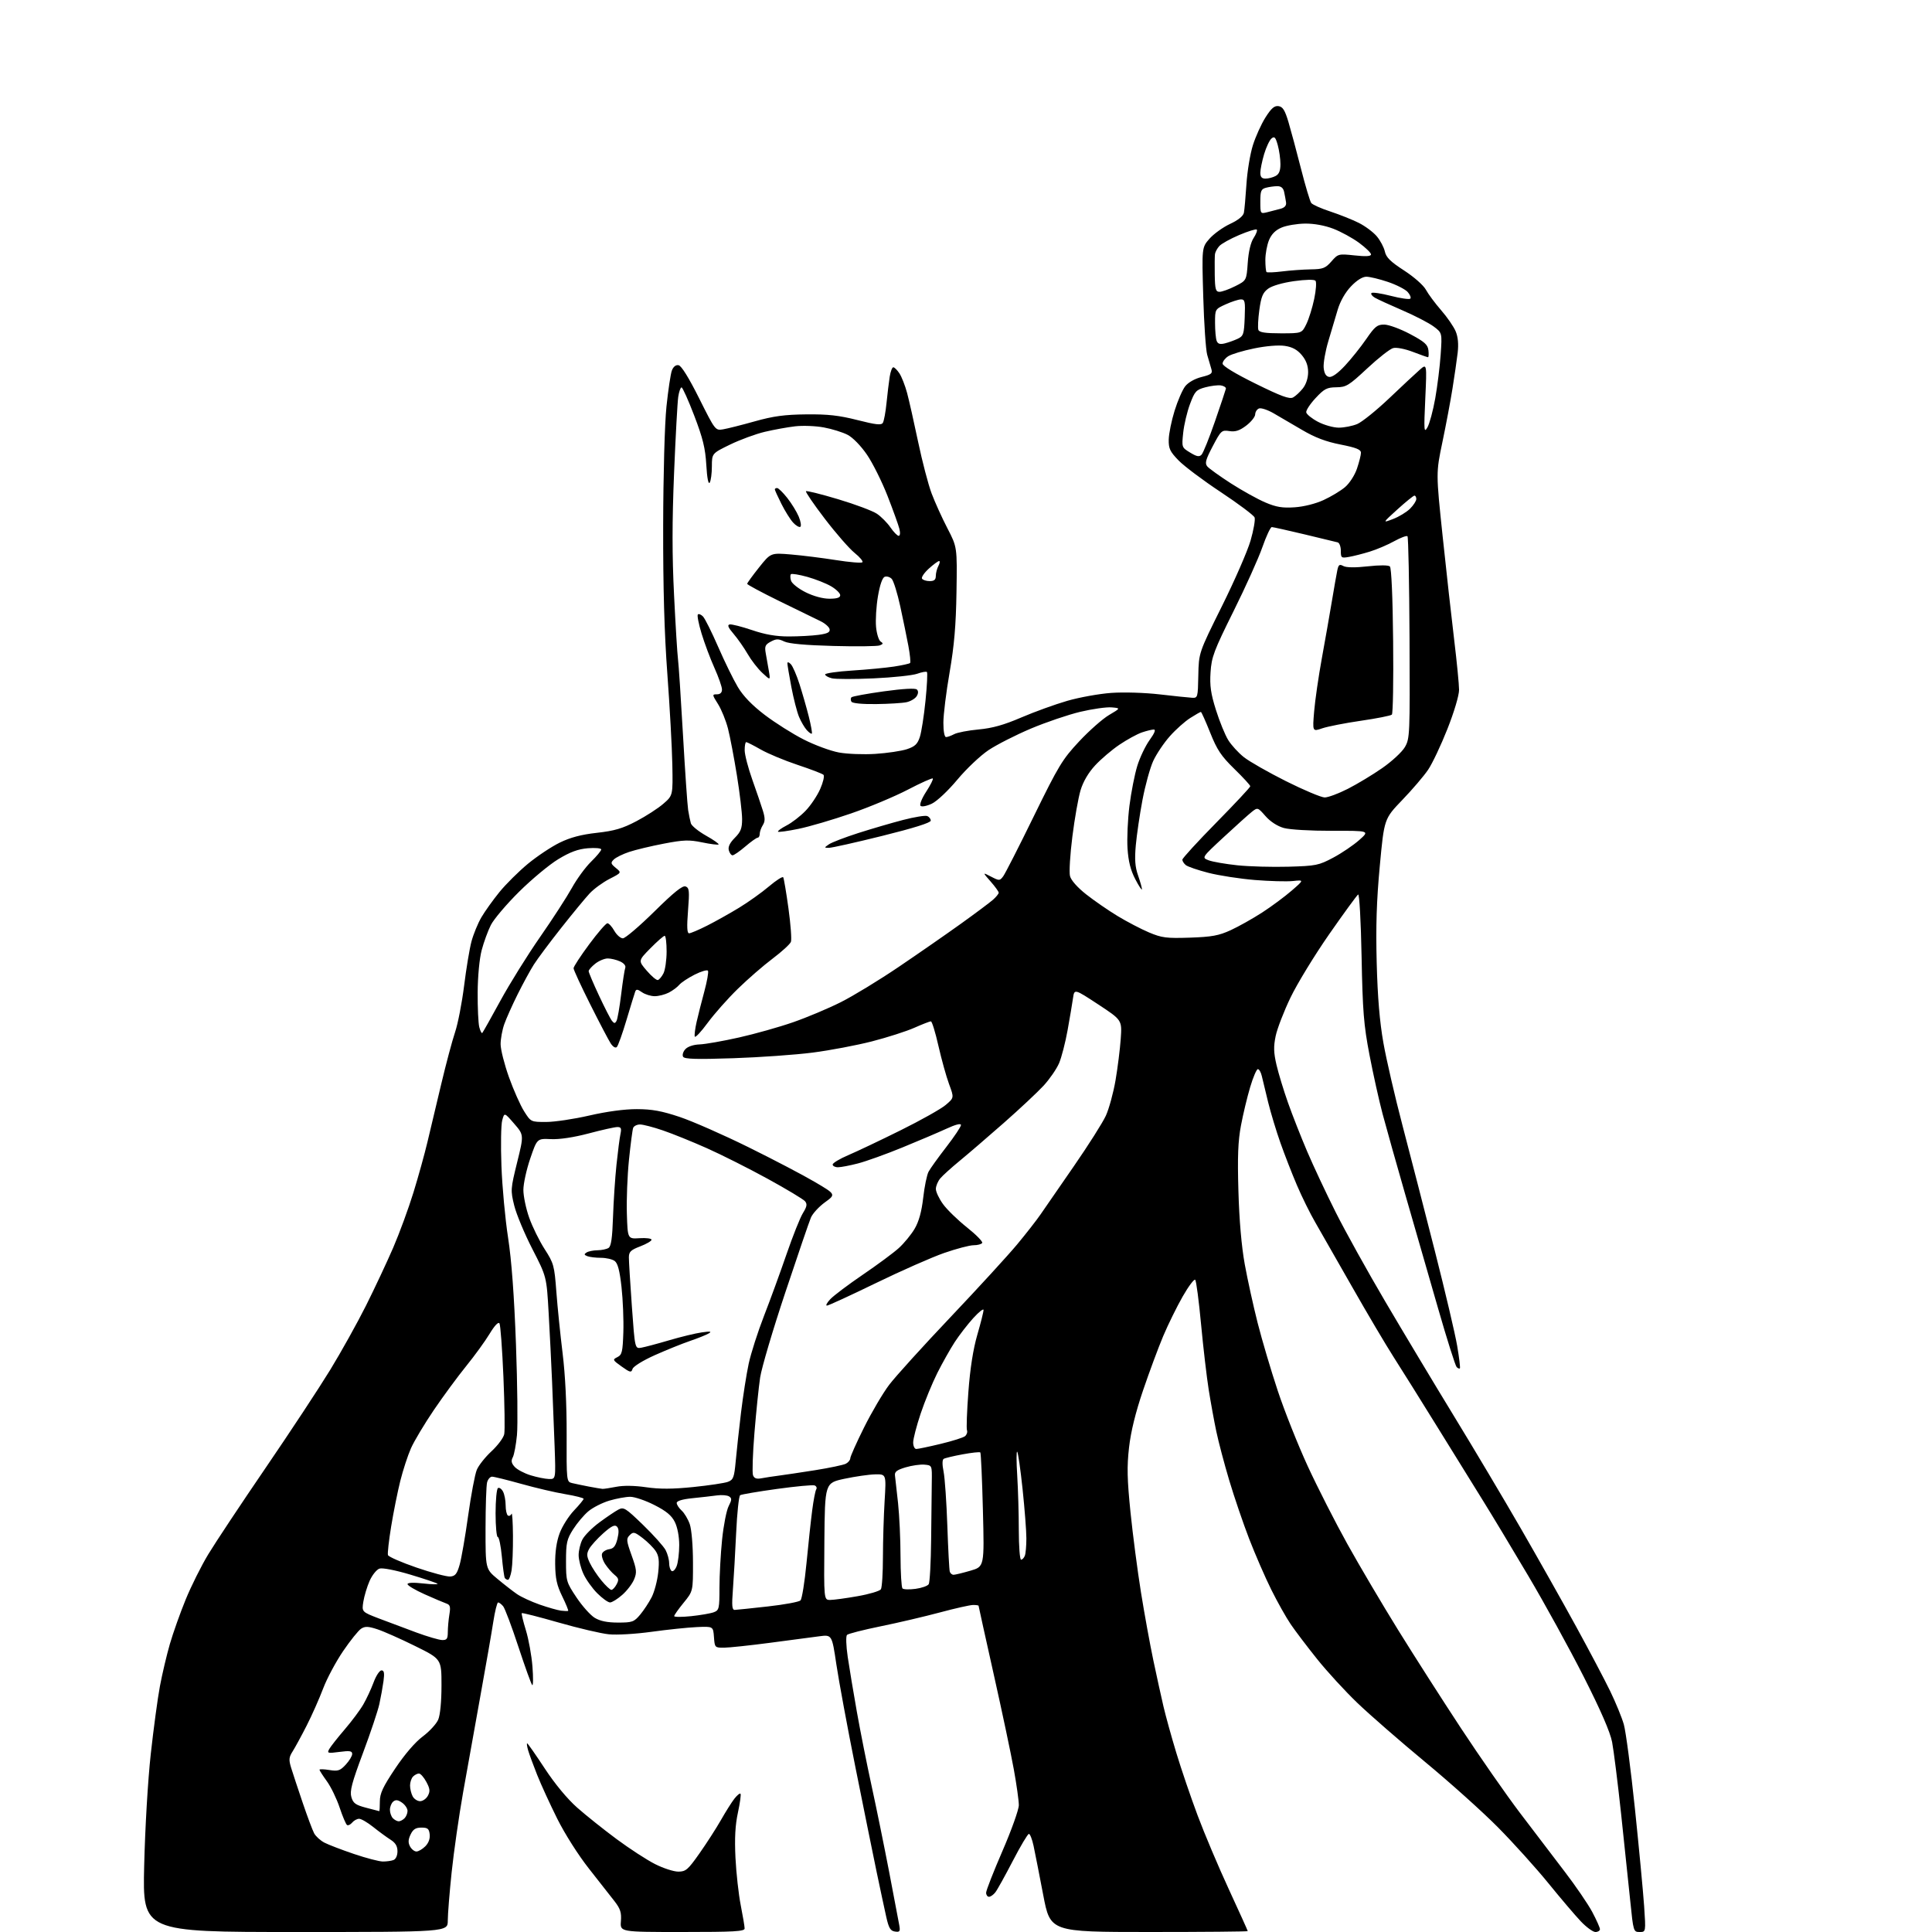 <?xml version="1.0" encoding="UTF-8" standalone="no"?>
<svg 
  version="1.1" 
  xmlns="http://www.w3.org/2000/svg" 
  xmlns:xlink="http://www.w3.org/1999/xlink" 
  xmlns:svg="http://www.w3.org/2000/svg"
  xmlns:rdf="http://www.w3.org/1999/02/22-rdf-syntax-ns#"
  xmlns:cc="http://creativecommons.org/ns#"
  xmlns:dc="http://purl.org/dc/elements/1.1/"
  viewBox="0 0 768 768"
  width="768"
  height="768"
>
<style>svg {background-color: white; }</style>"
<path stroke="none" fill="black" fill-rule="evenodd" d="M117.35,768.00C56.70,768.00 56.70,768.00 57.31,741.75C57.67,726.65 58.78,707.74 59.93,697.24C61.04,687.20 62.67,675.05 63.58,670.24C64.48,665.43 66.26,657.90 67.53,653.50C68.81,649.10 71.63,641.15 73.81,635.84C75.98,630.53 80.02,622.43 82.80,617.84C85.57,613.25 95.83,597.80 105.59,583.50C115.36,569.20 126.92,551.65 131.29,544.50C135.65,537.35 142.04,525.88 145.49,519.00C148.93,512.12 153.79,501.77 156.29,496.00C158.78,490.23 162.42,480.32 164.36,474.00C166.31,467.68 168.80,458.68 169.91,454.00C171.02,449.32 173.49,438.94 175.40,430.92C177.30,422.91 179.78,413.62 180.91,410.27C182.03,406.93 183.64,398.64 184.49,391.85C185.33,385.06 186.65,377.13 187.42,374.24C188.20,371.34 189.97,367.02 191.37,364.63C192.77,362.24 196.01,357.71 198.57,354.57C201.13,351.43 206.21,346.39 209.86,343.37C213.51,340.36 219.20,336.57 222.50,334.96C226.74,332.89 231.07,331.75 237.27,331.06C244.25,330.28 247.46,329.34 252.96,326.45C256.77,324.45 261.60,321.33 263.69,319.51C267.50,316.21 267.50,316.21 267.26,303.85C267.13,297.06 266.24,280.93 265.29,268.00C264.08,251.69 263.57,233.63 263.62,209.00C263.66,188.52 264.22,168.47 264.93,161.60C265.61,155.06 266.58,148.61 267.08,147.28C267.67,145.75 268.65,144.97 269.75,145.18C270.86,145.38 273.85,150.19 277.92,158.34C284.30,171.09 284.36,171.18 287.42,170.67C289.11,170.39 294.77,168.97 300.00,167.50C307.44,165.41 311.88,164.81 320.50,164.72C329.08,164.63 333.55,165.13 340.83,166.98C348.23,168.86 350.33,169.09 350.95,168.08C351.39,167.37 352.05,163.80 352.41,160.15C352.78,156.49 353.35,151.81 353.67,149.75C353.99,147.69 354.64,146.00 355.10,146.00C355.57,146.00 356.67,147.10 357.55,148.44C358.43,149.78 359.79,153.27 360.58,156.19C361.36,159.11 363.34,167.87 364.97,175.65C366.60,183.42 369.01,192.65 370.33,196.15C371.65,199.64 374.47,205.88 376.61,210.00C380.50,217.50 380.50,217.50 380.22,235.29C380.01,248.63 379.32,256.62 377.48,267.29C376.12,275.10 375.01,284.09 375.01,287.25C375.00,290.66 375.43,293.00 376.07,293.00C376.65,293.00 378.11,292.47 379.32,291.83C380.52,291.19 384.88,290.35 389.00,289.97C394.48,289.47 399.06,288.19 406.00,285.20C411.23,282.96 419.43,279.99 424.23,278.60C429.04,277.21 436.91,275.79 441.73,275.44C446.71,275.09 455.04,275.34 461.00,276.03C466.77,276.70 472.55,277.30 473.84,277.37C476.12,277.50 476.18,277.26 476.35,268.50C476.53,259.50 476.53,259.50 485.72,241.00C490.78,230.82 495.91,219.07 497.12,214.89C498.33,210.70 499.05,206.57 498.72,205.70C498.39,204.84 492.35,200.31 485.31,195.64C478.26,190.98 470.70,185.30 468.50,183.03C465.07,179.49 464.51,178.31 464.59,174.70C464.64,172.39 465.68,167.26 466.91,163.30C468.13,159.34 470.04,154.95 471.14,153.54C472.34,152.02 474.97,150.53 477.66,149.86C481.58,148.87 482.08,148.45 481.51,146.61C481.16,145.45 480.42,142.93 479.87,141.00C479.33,139.07 478.62,128.70 478.31,117.94C477.74,98.37 477.74,98.37 480.79,94.89C482.47,92.98 486.14,90.34 488.95,89.02C492.21,87.50 494.20,85.89 494.47,84.57C494.69,83.43 495.15,78.33 495.48,73.24C495.80,68.14 496.96,61.16 498.04,57.74C499.12,54.31 501.37,49.33 503.04,46.69C505.36,43.02 506.60,41.95 508.24,42.19C509.92,42.43 510.78,43.82 512.18,48.50C513.16,51.80 515.40,60.12 517.15,67.00C518.90,73.88 520.74,80.04 521.24,80.69C521.74,81.35 525.15,82.88 528.83,84.08C532.50,85.29 537.58,87.32 540.12,88.59C542.66,89.86 545.88,92.26 547.29,93.93C548.69,95.59 550.13,98.31 550.50,99.98C551.01,102.32 552.73,104.02 558.14,107.52C562.09,110.08 565.84,113.39 566.81,115.16C567.74,116.89 570.47,120.56 572.87,123.32C575.28,126.08 577.88,129.86 578.65,131.71C579.59,133.96 579.85,136.80 579.44,140.29C579.10,143.15 578.18,149.55 577.38,154.50C576.59,159.45 574.79,169.01 573.38,175.74C570.82,187.97 570.82,187.97 573.48,213.24C574.94,227.13 577.01,245.67 578.07,254.44C579.13,263.21 580.00,272.11 580.00,274.23C580.00,276.44 578.04,283.03 575.37,289.78C572.82,296.23 569.37,303.52 567.69,306.00C566.01,308.48 561.40,313.88 557.43,318.00C550.23,325.50 550.23,325.50 548.49,344.23C547.21,357.99 546.88,368.22 547.26,382.73C547.62,396.44 548.44,406.19 549.92,414.54C551.09,421.17 554.52,436.02 557.55,447.54C560.58,459.07 566.37,481.55 570.43,497.50C574.49,513.45 578.46,530.33 579.25,535.00C580.05,539.67 580.53,543.70 580.33,543.93C580.13,544.17 579.55,543.95 579.04,543.43C578.53,542.92 575.19,532.38 571.63,520.00C568.06,507.62 562.23,487.38 558.66,475.00C555.10,462.62 551.02,448.15 549.61,442.83C548.20,437.52 545.85,426.94 544.39,419.33C542.10,407.37 541.68,402.09 541.25,380.26C540.98,366.05 540.37,355.27 539.88,355.58C539.39,355.88 534.23,362.96 528.41,371.31C522.59,379.66 515.67,391.00 513.02,396.50C510.37,402.00 507.71,408.90 507.10,411.82C506.22,416.03 506.29,418.44 507.43,423.32C508.22,426.72 510.28,433.49 512.01,438.37C513.73,443.25 517.17,451.98 519.64,457.77C522.11,463.55 527.20,474.41 530.96,481.89C534.72,489.38 543.61,505.40 550.73,517.50C557.85,529.60 570.13,550.08 578.02,563.00C585.92,575.92 597.89,596.06 604.64,607.75C611.38,619.44 621.22,636.88 626.49,646.51C631.77,656.15 637.88,667.73 640.08,672.26C642.27,676.79 644.72,682.75 645.50,685.50C646.29,688.25 648.27,703.33 649.91,719.00C651.54,734.67 653.18,752.11 653.57,757.75C654.26,768.00 654.26,768.00 651.78,768.00C649.34,768.00 649.28,767.79 648.06,755.75C647.38,749.01 645.74,733.38 644.41,721.00C643.08,708.62 641.47,695.80 640.84,692.50C640.05,688.47 636.35,679.94 629.54,666.50C623.96,655.50 614.07,637.50 607.56,626.50C601.05,615.50 592.92,602.00 589.49,596.50C586.07,591.00 577.98,577.95 571.53,567.50C565.07,557.05 557.19,544.45 554.02,539.50C550.85,534.55 543.40,521.95 537.46,511.50C531.52,501.05 524.96,489.57 522.89,486.00C520.81,482.43 517.50,475.73 515.54,471.12C513.57,466.51 510.62,458.94 508.99,454.30C507.35,449.66 505.15,442.40 504.11,438.18C503.07,433.96 501.93,429.26 501.59,427.75C501.24,426.24 500.54,425.00 500.02,425.00C499.51,425.00 498.13,428.20 496.97,432.12C495.80,436.03 494.15,442.89 493.31,447.37C492.13,453.59 491.89,459.73 492.29,473.50C492.62,485.09 493.52,495.44 494.81,502.58C495.92,508.67 498.23,519.17 499.94,525.91C501.65,532.65 505.24,544.77 507.92,552.83C510.59,560.90 515.97,574.40 519.85,582.84C523.74,591.27 530.84,605.22 535.64,613.84C540.43,622.45 549.51,637.83 555.81,648.00C562.11,658.17 573.34,675.73 580.76,687.00C588.18,698.27 598.68,713.35 604.09,720.50C609.50,727.65 617.52,738.18 621.90,743.89C626.29,749.61 631.25,756.87 632.94,760.03C634.62,763.19 636.00,766.28 636.00,766.89C636.00,767.50 635.19,768.00 634.21,768.00C633.22,768.00 630.60,766.09 628.38,763.75C626.16,761.41 620.36,754.59 615.49,748.59C610.61,742.59 601.65,732.65 595.56,726.49C589.48,720.33 576.40,708.59 566.50,700.40C556.60,692.20 544.51,681.67 539.64,677.00C534.76,672.33 527.53,664.45 523.57,659.50C519.61,654.55 514.88,648.32 513.07,645.65C511.25,642.98 507.78,636.80 505.35,631.91C502.92,627.02 498.98,617.96 496.58,611.76C494.19,605.57 490.62,595.10 488.65,588.50C486.68,581.90 484.36,573.13 483.50,569.01C482.63,564.89 481.28,557.46 480.49,552.51C479.70,547.55 478.33,535.85 477.45,526.50C476.58,517.15 475.53,509.16 475.12,508.74C474.71,508.32 472.47,511.29 470.15,515.35C467.83,519.41 464.34,526.50 462.39,531.12C460.45,535.73 456.84,545.45 454.37,552.73C451.38,561.54 449.52,569.11 448.81,575.41C447.94,583.02 448.06,588.05 449.39,601.14C450.30,610.10 452.18,624.41 453.55,632.96C454.92,641.51 457.14,653.67 458.47,660.00C459.81,666.33 461.61,674.56 462.49,678.31C463.36,682.05 465.66,690.38 467.61,696.81C469.55,703.24 473.36,714.42 476.07,721.66C478.78,728.91 484.37,742.13 488.50,751.06C492.62,759.99 496.00,767.45 496.00,767.65C496.00,767.84 478.34,768.00 456.75,768.00C417.50,767.99 417.50,767.99 414.69,753.25C413.14,745.14 411.42,736.36 410.86,733.75C410.30,731.14 409.46,729.00 409.00,729.00C408.55,729.00 405.66,733.84 402.60,739.75C399.53,745.66 396.41,751.29 395.65,752.25C394.90,753.21 393.77,754.00 393.14,754.00C392.51,754.00 392.00,753.27 392.00,752.38C392.00,751.48 394.93,744.01 398.50,735.77C402.07,727.54 405.00,719.35 405.00,717.57C405.00,715.80 404.11,709.43 403.02,703.42C401.94,697.42 398.34,680.38 395.02,665.57C391.71,650.76 389.00,638.50 389.00,638.32C389.00,638.14 388.02,638.00 386.83,638.00C385.64,638.00 379.68,639.34 373.58,640.98C367.49,642.61 356.89,645.10 350.03,646.49C343.18,647.89 337.18,649.42 336.70,649.90C336.21,650.39 336.33,654.18 336.98,658.64C337.62,662.96 339.25,672.80 340.62,680.50C341.99,688.20 344.63,701.48 346.49,710.00C348.35,718.52 351.47,733.83 353.43,744.00C355.38,754.17 357.21,763.77 357.48,765.32C357.91,767.77 357.69,768.10 355.76,767.82C353.96,767.56 353.30,766.45 352.30,762.00C351.62,758.98 349.89,750.88 348.45,744.00C347.02,737.12 343.23,718.45 340.04,702.50C336.84,686.55 333.44,668.16 332.47,661.64C330.71,649.78 330.71,649.78 325.60,650.46C322.80,650.83 313.98,652.00 306.00,653.05C298.02,654.10 289.84,654.97 287.81,654.98C284.17,655.00 284.11,654.93 283.81,650.75C283.50,646.50 283.50,646.50 277.00,646.79C273.43,646.95 265.35,647.79 259.05,648.66C252.60,649.55 245.14,649.99 241.96,649.65C238.86,649.33 229.90,647.23 222.05,644.98C214.20,642.73 207.61,641.05 207.42,641.25C207.22,641.44 207.96,644.51 209.05,648.05C210.14,651.60 211.32,658.10 211.66,662.50C212.00,666.90 211.96,670.21 211.57,669.85C211.18,669.49 208.71,662.64 206.07,654.62C203.44,646.60 200.71,639.36 200.02,638.52C199.32,637.68 198.42,637.00 198.01,637.00C197.61,637.00 196.74,640.49 196.08,644.75C195.43,649.01 193.13,662.17 190.99,674.00C188.84,685.83 185.74,703.15 184.09,712.50C182.44,721.85 180.39,736.12 179.54,744.22C178.69,752.32 178.00,760.98 178.00,763.47C178.00,768.00 178.00,768.00 117.35,768.00zM271.24,768.00C246.49,768.00 246.49,768.00 246.82,763.75C247.09,760.31 246.62,758.80 244.33,755.83C242.77,753.81 238.19,747.96 234.13,742.83C229.90,737.47 224.54,729.03 221.53,723.00C218.65,717.23 215.04,709.35 213.51,705.50C211.98,701.65 210.37,697.26 209.93,695.75C209.50,694.24 209.33,693.00 209.56,693.00C209.79,693.00 212.93,697.49 216.53,702.97C220.59,709.15 225.51,715.09 229.45,718.57C232.94,721.65 240.01,727.30 245.15,731.10C250.29,734.91 257.16,739.37 260.41,741.01C263.66,742.66 267.81,744.00 269.63,744.00C272.61,744.00 273.47,743.26 278.05,736.75C280.86,732.76 284.70,726.80 286.58,723.50C288.46,720.20 290.86,716.38 291.93,715.01C292.99,713.65 294.09,712.75 294.36,713.03C294.63,713.30 294.17,716.67 293.34,720.51C292.26,725.51 291.98,730.64 292.36,738.50C292.66,744.55 293.60,753.03 294.45,757.34C295.30,761.65 296.00,765.81 296.00,766.59C296.00,767.77 291.90,768.00 271.24,768.00zM152.17,739.98C153.64,739.99 155.55,739.73 156.42,739.39C157.35,739.03 158.00,737.61 158.00,735.92C158.00,733.87 157.21,732.55 155.25,731.31C153.74,730.35 150.65,728.09 148.40,726.29C146.14,724.48 143.61,723.00 142.77,723.00C141.93,723.00 140.69,723.67 140.01,724.49C139.33,725.31 138.41,725.75 137.96,725.48C137.52,725.20 136.19,722.09 135.02,718.56C133.84,715.03 131.56,710.31 129.94,708.08C128.32,705.84 127.00,703.78 127.00,703.50C127.00,703.21 128.77,703.26 130.94,703.61C134.38,704.16 135.20,703.88 137.44,701.47C138.85,699.95 140.00,698.04 140.00,697.23C140.00,696.02 139.05,695.87 134.94,696.41C130.28,697.03 129.96,696.94 130.87,695.29C131.41,694.31 134.17,690.80 137.00,687.50C139.83,684.20 143.19,679.70 144.45,677.50C145.72,675.30 147.55,671.36 148.52,668.75C149.48,666.14 150.89,664.00 151.65,664.00C152.69,664.00 152.88,665.03 152.45,668.25C152.13,670.59 151.39,674.70 150.80,677.39C150.21,680.09 147.28,688.85 144.28,696.86C139.87,708.66 138.99,711.98 139.67,714.35C140.37,716.80 141.33,717.50 145.51,718.60C148.25,719.32 150.61,719.93 150.75,719.96C150.89,719.98 151.00,718.23 151.00,716.07C151.00,712.91 152.21,710.32 157.10,703.01C160.89,697.35 165.05,692.51 168.05,690.27C170.72,688.27 173.49,685.26 174.20,683.57C174.99,681.71 175.50,676.36 175.50,670.00C175.50,659.50 175.50,659.50 165.03,654.33C159.28,651.48 152.53,648.49 150.03,647.67C146.38,646.47 145.12,646.43 143.57,647.42C142.50,648.10 139.28,652.10 136.41,656.32C133.54,660.53 129.95,667.24 128.44,671.24C126.93,675.23 123.98,681.88 121.88,686.00C119.78,690.12 117.27,694.72 116.32,696.22C114.84,698.53 114.75,699.52 115.73,702.72C116.37,704.80 118.42,711.01 120.29,716.52C122.16,722.03 124.22,727.54 124.87,728.76C125.53,729.98 127.37,731.66 128.98,732.49C130.58,733.32 135.86,735.34 140.70,736.98C145.54,738.62 150.70,739.97 152.17,739.98zM165.54,736.00C166.34,736.00 167.93,735.07 169.06,733.94C170.36,732.64 171.01,730.89 170.81,729.19C170.55,726.94 170.01,726.50 167.51,726.50C165.25,726.50 164.21,727.16 163.22,729.23C162.25,731.25 162.19,732.49 162.99,733.98C163.58,735.09 164.73,736.00 165.54,736.00zM158.50,724.00C159.10,724.00 160.14,723.46 160.80,722.80C161.46,722.14 162.00,720.82 162.00,719.86C162.00,718.90 161.02,717.43 159.82,716.59C158.21,715.46 157.29,715.34 156.32,716.15C155.59,716.75 155.00,718.22 155.00,719.42C155.00,720.62 155.54,722.14 156.20,722.80C156.86,723.46 157.90,724.00 158.50,724.00zM167.00,716.00C168.06,716.00 169.45,715.02 170.10,713.82C171.04,712.06 170.92,711.00 169.47,708.32C168.49,706.49 167.17,705.00 166.54,705.00C165.91,705.00 164.86,705.54 164.20,706.20C163.54,706.86 163.00,708.46 163.00,709.77C163.00,711.07 163.47,713.00 164.04,714.07C164.60,715.13 165.94,716.00 167.00,716.00zM175.75,651.94C177.63,651.99 178.00,651.47 178.01,648.75C178.02,646.96 178.30,643.82 178.64,641.77C179.15,638.68 178.93,637.92 177.38,637.40C176.35,637.04 172.46,635.39 168.75,633.73C165.04,632.07 162.00,630.26 162.00,629.72C162.00,629.11 164.35,629.01 168.24,629.45C171.68,629.84 174.23,629.89 173.91,629.57C173.59,629.25 168.74,627.62 163.13,625.94C157.21,624.17 152.06,623.16 150.86,623.54C149.73,623.90 147.97,626.09 146.94,628.39C145.92,630.70 144.80,634.42 144.44,636.66C143.79,640.74 143.79,640.74 150.64,643.37C154.41,644.81 161.10,647.32 165.50,648.94C169.90,650.56 174.51,651.91 175.75,651.94zM245.66,645.00C251.34,645.00 252.03,644.75 254.46,641.87C255.91,640.14 257.98,637.00 259.06,634.88C260.14,632.76 261.31,628.34 261.65,625.05C262.14,620.43 261.91,618.51 260.66,616.60C259.77,615.24 257.43,612.91 255.47,611.41C252.22,608.93 251.75,608.82 250.32,610.25C248.90,611.67 248.97,612.41 251.06,618.25C253.10,623.94 253.22,625.06 252.06,627.85C251.34,629.59 249.22,632.36 247.34,634.00C245.47,635.65 243.29,637.00 242.50,637.00C241.71,637.00 239.42,635.36 237.42,633.35C235.41,631.34 232.93,627.86 231.91,625.60C230.88,623.35 230.03,620.02 230.02,618.20C230.01,616.39 230.68,613.58 231.52,611.97C232.35,610.36 235.39,607.30 238.27,605.18C241.14,603.06 244.53,600.77 245.80,600.10C247.92,598.97 248.66,599.43 255.64,606.19C259.79,610.21 263.82,614.72 264.60,616.20C265.37,617.69 266.00,620.02 266.00,621.39C266.00,622.76 266.45,624.16 267.00,624.50C267.55,624.84 268.45,623.94 269.00,622.50C269.55,621.05 270.00,617.31 270.00,614.18C270.00,610.78 269.30,607.10 268.25,605.00C266.96,602.41 264.83,600.65 260.09,598.25C256.57,596.46 252.27,595.00 250.53,595.00C248.79,595.00 245.05,595.69 242.23,596.52C239.41,597.36 235.65,599.27 233.88,600.76C232.11,602.24 229.39,605.47 227.83,607.93C225.32,611.89 225.00,613.31 225.00,620.58C225.00,628.52 225.13,628.96 229.16,635.00C231.44,638.42 234.70,642.07 236.41,643.11C238.55,644.41 241.39,644.99 245.66,645.00zM274.75,642.45C278.46,642.06 282.51,641.36 283.75,640.89C285.85,640.10 286.00,639.46 286.00,631.13C286.00,626.23 286.47,617.60 287.05,611.95C287.63,606.31 288.80,600.36 289.65,598.72C290.92,596.24 290.96,595.58 289.84,594.86C289.10,594.37 286.93,594.19 285.00,594.45C283.07,594.71 278.69,595.21 275.25,595.56C271.27,595.96 269.00,596.65 269.00,597.44C269.00,598.13 269.88,599.49 270.96,600.47C272.04,601.44 273.49,603.87 274.19,605.87C274.91,607.96 275.46,614.40 275.47,621.02C275.50,632.54 275.50,632.54 271.75,637.12C269.69,639.64 268.00,642.03 268.00,642.43C268.00,642.83 271.04,642.84 274.75,642.45zM225.85,640.35C226.05,640.23 224.99,637.63 223.50,634.58C221.35,630.19 220.76,627.52 220.69,621.77C220.63,616.94 221.23,612.82 222.46,609.50C223.48,606.75 226.05,602.68 228.16,600.46C230.27,598.24 232.00,596.14 232.00,595.80C232.00,595.46 228.74,594.63 224.75,593.96C220.76,593.30 212.88,591.45 207.24,589.87C201.60,588.29 196.36,587.00 195.61,587.00C194.85,587.00 193.96,588.01 193.63,589.25C193.30,590.49 193.02,598.74 193.01,607.59C193.00,623.69 193.00,623.69 197.75,627.64C200.36,629.82 203.85,632.53 205.50,633.67C207.15,634.81 211.20,636.68 214.50,637.84C217.80,638.99 221.62,640.08 223.00,640.26C224.38,640.43 225.66,640.48 225.85,640.35zM292.11,639.96C292.88,639.93 298.82,639.31 305.32,638.58C311.82,637.85 317.62,636.78 318.21,636.19C318.79,635.61 319.87,628.92 320.60,621.32C321.33,613.72 322.35,604.27 322.87,600.32C323.38,596.37 324.09,592.66 324.46,592.06C324.83,591.47 324.54,590.76 323.81,590.48C323.09,590.21 316.35,590.84 308.83,591.88C301.32,592.92 294.75,594.04 294.23,594.36C293.72,594.67 293.00,601.36 292.64,609.22C292.27,617.07 291.69,627.21 291.35,631.75C290.84,638.43 290.99,639.99 292.11,639.96zM330.00,636.00C331.38,636.00 336.29,635.33 340.93,634.51C345.57,633.70 349.72,632.46 350.17,631.76C350.61,631.07 350.98,625.28 350.98,618.91C350.99,612.53 351.29,602.52 351.65,596.66C352.30,586.00 352.30,586.00 347.90,586.08C345.48,586.13 339.99,586.92 335.70,587.83C327.91,589.50 327.91,589.50 327.70,612.75C327.50,636.00 327.50,636.00 330.00,636.00zM243.04,632.00C243.53,632.00 244.46,631.02 245.10,629.82C246.08,627.99 245.95,627.38 244.31,626.05C243.23,625.18 241.55,623.24 240.56,621.74C239.58,620.24 239.03,618.37 239.33,617.59C239.63,616.80 240.92,616.01 242.19,615.83C243.93,615.58 244.73,614.56 245.43,611.73C246.08,609.11 246.02,607.62 245.22,606.82C244.38,605.98 243.00,606.66 239.79,609.52C237.43,611.63 234.92,614.40 234.21,615.69C233.13,617.64 233.18,618.57 234.47,621.30C235.33,623.10 237.40,626.25 239.09,628.29C240.77,630.33 242.55,632.00 243.04,632.00zM363.95,631.59C366.39,631.26 368.75,630.43 369.18,629.74C369.61,629.06 370.05,621.08 370.14,612.00C370.23,602.92 370.35,592.58 370.40,589.00C370.50,582.50 370.50,582.50 367.50,582.22C365.85,582.07 362.48,582.55 360.00,583.29C356.49,584.34 355.56,585.06 355.77,586.57C355.91,587.63 356.46,592.55 356.99,597.50C357.52,602.45 357.96,611.94 357.97,618.58C357.99,625.23 358.34,631.01 358.75,631.43C359.16,631.85 361.50,631.92 363.95,631.59zM201.93,628.00C201.48,628.00 200.91,627.66 200.66,627.25C200.41,626.84 199.88,623.01 199.49,618.75C199.09,614.49 198.37,611.00 197.88,611.00C197.40,611.00 197.00,606.75 197.00,601.56C197.00,596.37 197.43,591.85 197.95,591.53C198.47,591.21 199.37,591.83 199.95,592.91C200.53,593.99 201.00,596.45 201.00,598.38C201.00,600.30 201.41,602.14 201.91,602.45C202.42,602.76 203.06,602.45 203.34,601.76C203.61,601.07 203.87,605.00 203.91,610.50C203.95,616.00 203.70,622.19 203.36,624.25C203.02,626.31 202.37,628.00 201.93,628.00zM178.96,626.69C180.96,626.54 181.67,625.66 182.71,622.03C183.42,619.57 184.94,610.80 186.09,602.53C187.25,594.26 188.79,586.05 189.53,584.29C190.26,582.52 192.90,579.19 195.39,576.89C197.87,574.59 200.15,571.54 200.44,570.10C200.74,568.67 200.59,558.44 200.12,547.37C199.65,536.30 198.94,526.71 198.55,526.07C198.10,525.35 196.62,526.91 194.63,530.20C192.87,533.12 188.69,538.88 185.33,543.02C181.97,547.16 176.18,555.03 172.45,560.52C168.73,566.01 164.64,572.84 163.37,575.70C162.10,578.57 160.19,584.42 159.12,588.70C158.05,592.99 156.42,601.11 155.50,606.74C154.58,612.37 154.00,617.51 154.22,618.17C154.44,618.83 159.55,621.06 165.56,623.13C171.58,625.20 177.61,626.80 178.96,626.69zM379.06,626.00C379.68,626.00 382.69,625.27 385.75,624.38C391.30,622.77 391.30,622.77 390.72,600.29C390.41,587.93 389.94,577.61 389.69,577.36C389.44,577.11 386.28,577.45 382.66,578.12C379.04,578.78 375.65,579.60 375.13,579.92C374.54,580.29 374.52,582.20 375.09,585.00C375.59,587.48 376.26,597.15 376.58,606.50C376.90,615.85 377.34,624.06 377.55,624.75C377.76,625.44 378.44,626.00 379.06,626.00zM405.89,620.00C406.38,620.00 407.06,619.29 407.39,618.42C407.73,617.55 408.00,614.45 408.00,611.53C408.00,608.60 407.32,599.79 406.49,591.93C405.66,584.08 404.70,577.39 404.35,577.08C404.01,576.76 404.01,581.00 404.36,586.50C404.70,592.00 404.99,601.79 404.99,608.25C405.00,614.71 405.40,620.00 405.89,620.00zM239.50,591.85C240.05,591.88 242.53,591.51 245.00,591.02C247.82,590.46 252.24,590.53 256.85,591.20C262.19,591.98 267.31,591.96 275.58,591.12C281.84,590.48 288.05,589.55 289.37,589.05C291.52,588.23 291.86,587.33 292.46,580.82C292.82,576.79 293.78,568.10 294.57,561.50C295.37,554.90 296.74,546.16 297.62,542.07C298.50,537.98 301.24,529.43 303.71,523.07C306.19,516.71 310.22,505.65 312.68,498.50C315.14,491.35 318.06,484.02 319.18,482.22C320.77,479.64 320.95,478.64 320.01,477.51C319.36,476.73 312.68,472.71 305.16,468.59C297.65,464.47 286.77,459.00 281.00,456.43C275.23,453.86 267.38,450.68 263.57,449.38C259.77,448.07 255.65,447.00 254.43,447.00C253.21,447.00 251.98,447.61 251.69,448.36C251.41,449.10 250.66,454.84 250.02,461.11C249.39,467.37 249.01,477.00 249.19,482.50C249.50,492.50 249.50,492.50 254.25,492.20C256.86,492.03 259.00,492.31 259.00,492.81C259.00,493.32 256.98,494.50 254.50,495.45C250.73,496.89 250.00,497.60 249.99,499.83C249.98,501.30 250.52,510.08 251.18,519.34C252.39,536.17 252.39,536.17 254.94,535.73C256.35,535.48 261.32,534.16 266.00,532.78C270.68,531.40 276.52,529.99 279.00,529.64C282.40,529.16 283.07,529.26 281.73,530.06C280.76,530.64 277.38,532.00 274.23,533.07C271.08,534.15 264.79,536.69 260.25,538.72C255.59,540.81 251.76,543.17 251.45,544.16C250.95,545.73 250.51,545.63 247.11,543.21C243.50,540.64 243.43,540.47 245.41,539.48C247.26,538.57 247.53,537.41 247.79,529.59C247.95,524.72 247.62,516.64 247.06,511.62C246.33,505.02 245.57,502.16 244.33,501.25C243.39,500.56 240.94,500.00 238.89,500.00C236.84,500.00 234.41,499.71 233.50,499.36C232.17,498.85 232.10,498.55 233.17,497.88C233.90,497.41 235.85,497.02 237.50,497.00C239.15,496.98 241.13,496.57 241.90,496.08C242.93,495.43 243.40,492.17 243.68,483.85C243.89,477.61 244.51,468.23 245.06,463.00C245.61,457.77 246.32,452.26 246.65,450.75C247.12,448.52 246.88,448.00 245.37,448.02C244.34,448.03 239.22,449.17 234.00,450.56C228.06,452.13 222.44,452.98 219.00,452.82C213.50,452.57 213.50,452.57 210.78,460.54C209.28,464.92 208.06,470.52 208.05,473.00C208.05,475.48 209.08,480.44 210.35,484.02C211.61,487.61 214.38,493.24 216.49,496.52C220.13,502.18 220.38,503.09 221.16,513.50C221.61,519.55 222.74,530.58 223.65,538.00C224.70,546.49 225.29,558.46 225.25,570.25C225.18,588.66 225.22,589.02 227.34,589.53C228.53,589.82 231.53,590.44 234.00,590.92C236.47,591.39 238.95,591.81 239.50,591.85zM218.22,587.93C220.93,588.00 220.93,588.00 220.47,575.00C220.21,567.85 219.76,556.26 219.46,549.25C219.17,542.24 218.55,529.98 218.10,522.00C217.28,507.50 217.28,507.50 211.62,496.50C208.51,490.45 205.27,482.68 204.42,479.24C202.92,473.16 202.96,472.66 205.57,462.06C208.27,451.15 208.27,451.15 204.38,446.67C200.50,442.19 200.50,442.19 199.64,445.34C199.16,447.08 199.02,455.25 199.33,463.50C199.63,471.75 200.82,484.57 201.97,492.00C203.37,501.11 204.39,514.92 205.11,534.50C205.69,550.45 205.86,566.64 205.50,570.47C205.13,574.30 204.39,578.28 203.84,579.30C203.09,580.70 203.28,581.65 204.59,583.10C205.56,584.17 208.41,585.68 210.92,586.45C213.44,587.23 216.72,587.89 218.22,587.93zM302.75,587.63C304.26,587.34 307.30,586.88 309.50,586.60C311.70,586.32 318.23,585.34 324.00,584.43C329.77,583.51 335.29,582.35 336.25,581.85C337.21,581.34 338.00,580.37 338.00,579.69C338.00,579.01 340.45,573.51 343.46,567.47C346.46,561.44 350.96,553.80 353.45,550.50C355.95,547.20 366.96,535.05 377.92,523.50C388.87,511.95 400.76,498.97 404.34,494.66C407.92,490.35 412.12,484.97 413.67,482.70C415.23,480.42 421.18,471.80 426.91,463.53C432.63,455.26 438.34,446.25 439.60,443.50C440.85,440.75 442.58,434.43 443.44,429.45C444.29,424.48 445.22,417.05 445.51,412.95C446.03,405.50 446.03,405.50 436.56,399.27C427.08,393.05 427.08,393.05 426.54,396.77C426.25,398.82 425.28,404.55 424.39,409.50C423.50,414.45 421.97,420.38 420.98,422.68C419.99,424.97 417.23,428.97 414.84,431.57C412.45,434.16 405.32,440.84 399.00,446.40C392.68,451.96 384.80,458.73 381.50,461.44C378.20,464.15 374.72,467.29 373.77,468.43C372.82,469.57 372.03,471.44 372.02,472.60C372.01,473.75 373.29,476.48 374.87,478.66C376.44,480.84 380.72,484.99 384.37,487.90C388.02,490.80 390.75,493.59 390.44,494.09C390.14,494.59 388.59,495.00 387.02,495.00C385.45,495.00 380.19,496.38 375.33,498.07C370.47,499.76 358.23,505.16 348.13,510.07C338.03,514.98 329.29,519.00 328.71,519.00C328.13,519.00 328.73,517.85 330.06,516.44C331.38,515.03 337.18,510.67 342.94,506.74C348.71,502.82 355.16,498.05 357.27,496.14C359.38,494.23 362.22,490.77 363.59,488.44C365.28,485.55 366.35,481.66 366.99,476.13C367.49,471.68 368.45,467.02 369.12,465.77C369.78,464.52 372.95,460.11 376.16,455.96C379.37,451.81 382.00,447.88 382.00,447.22C382.00,446.46 379.90,446.99 376.25,448.67C373.09,450.12 365.19,453.49 358.70,456.14C352.22,458.80 344.28,461.65 341.06,462.48C337.84,463.32 334.26,464.00 333.11,464.00C331.95,464.00 331.00,463.51 331.00,462.92C331.00,462.32 333.81,460.63 337.25,459.17C340.69,457.70 350.02,453.27 358.00,449.31C365.98,445.36 374.03,440.84 375.90,439.26C379.29,436.39 379.29,436.39 377.27,430.95C376.16,427.95 374.26,421.11 373.04,415.75C371.83,410.39 370.48,406.00 370.04,406.00C369.61,406.00 366.64,407.15 363.46,408.56C360.28,409.97 352.69,412.40 346.59,413.97C340.49,415.53 329.91,417.54 323.07,418.42C316.23,419.30 302.02,420.31 291.47,420.66C276.92,421.15 272.13,421.01 271.56,420.09C271.14,419.42 271.52,418.08 272.41,417.10C273.38,416.02 275.63,415.26 278.13,415.17C280.39,415.08 287.42,413.84 293.75,412.42C300.08,411.00 309.78,408.27 315.29,406.35C320.81,404.43 329.33,400.85 334.23,398.38C339.14,395.92 349.53,389.59 357.32,384.31C365.12,379.03 376.23,371.32 382.00,367.18C387.77,363.04 393.51,358.75 394.75,357.65C395.99,356.55 397.00,355.30 397.00,354.86C397.00,354.43 395.55,352.41 393.77,350.39C390.54,346.71 390.54,346.71 393.95,348.47C397.23,350.17 397.41,350.16 398.77,348.37C399.55,347.34 405.03,336.60 410.94,324.50C420.80,304.35 422.32,301.84 428.98,294.72C432.99,290.43 438.34,285.71 440.88,284.22C445.50,281.50 445.50,281.50 441.83,281.19C439.81,281.03 434.22,281.82 429.41,282.96C424.60,284.11 415.76,287.11 409.76,289.64C403.76,292.18 396.21,296.02 392.97,298.18C389.73,300.34 384.14,305.63 380.55,309.94C376.86,314.36 372.46,318.50 370.41,319.48C368.39,320.43 366.41,320.81 365.93,320.33C365.45,319.85 366.45,317.36 368.17,314.71C369.88,312.09 371.06,309.73 370.80,309.46C370.53,309.20 366.08,311.19 360.91,313.89C355.73,316.59 345.58,320.85 338.35,323.34C331.12,325.84 321.72,328.60 317.47,329.47C313.22,330.35 309.53,330.86 309.27,330.61C309.02,330.35 310.54,329.25 312.65,328.15C314.77,327.06 318.17,324.44 320.20,322.33C322.24,320.23 324.87,316.31 326.04,313.64C327.22,310.97 327.81,308.43 327.34,307.99C326.88,307.55 322.23,305.77 317.02,304.04C311.81,302.30 305.23,299.56 302.40,297.94C299.57,296.32 296.97,295.00 296.63,295.00C296.28,295.00 296.01,296.46 296.02,298.25C296.03,300.04 297.41,305.32 299.08,310.00C300.74,314.68 302.63,320.20 303.27,322.29C304.17,325.21 304.16,326.52 303.22,328.02C302.55,329.10 302.00,330.65 302.00,331.49C302.00,332.32 301.63,333.00 301.18,333.00C300.73,333.00 298.52,334.57 296.27,336.50C294.02,338.42 291.74,340.00 291.21,340.00C290.67,340.00 290.00,339.09 289.71,337.99C289.35,336.63 290.13,335.03 292.09,333.06C294.45,330.70 295.00,329.30 295.00,325.60C295.00,323.09 294.07,315.30 292.94,308.27C291.81,301.25 290.21,292.86 289.39,289.64C288.56,286.42 286.78,282.03 285.43,279.89C283.06,276.14 283.05,276.00 284.99,276.00C286.30,276.00 287.00,275.34 287.00,274.09C287.00,273.04 285.65,269.18 284.00,265.50C282.35,261.83 280.05,255.69 278.89,251.86C277.72,248.03 277.06,244.61 277.41,244.26C277.76,243.91 278.68,244.27 279.45,245.06C280.22,245.85 282.94,251.29 285.49,257.15C288.04,263.01 291.56,270.20 293.32,273.14C295.45,276.71 298.99,280.37 304.00,284.19C308.13,287.33 315.10,291.74 319.50,293.97C323.90,296.21 330.20,298.53 333.50,299.13C336.80,299.74 343.32,299.98 348.00,299.68C352.68,299.38 358.30,298.54 360.50,297.82C363.71,296.75 364.72,295.80 365.65,292.96C366.29,291.02 367.30,284.53 367.90,278.55C368.51,272.56 368.76,267.43 368.47,267.14C368.19,266.85 366.45,267.16 364.62,267.82C362.79,268.48 355.00,269.31 347.30,269.66C339.61,270.01 332.12,270.00 330.66,269.63C329.20,269.26 328.00,268.57 328.00,268.10C328.00,267.63 332.84,266.93 338.75,266.55C344.66,266.18 352.15,265.46 355.38,264.97C358.62,264.47 361.49,263.84 361.77,263.56C362.05,263.29 361.74,260.23 361.10,256.78C360.45,253.33 359.00,246.22 357.86,241.00C356.72,235.78 355.20,230.88 354.47,230.11C353.75,229.35 352.49,228.98 351.68,229.29C350.75,229.65 349.76,232.51 348.99,237.07C348.32,241.03 347.99,246.51 348.25,249.25C348.51,251.98 349.34,254.59 350.09,255.05C351.17,255.73 351.10,256.03 349.70,256.56C348.74,256.93 340.43,257.03 331.23,256.78C320.18,256.49 313.56,255.88 311.74,255.00C309.43,253.89 308.56,253.90 306.40,255.06C304.18,256.24 303.90,256.91 304.40,259.72C304.73,261.52 305.29,264.69 305.64,266.75C306.27,270.50 306.27,270.50 303.05,267.50C301.27,265.85 298.65,262.48 297.22,260.00C295.79,257.52 293.28,253.93 291.63,252.00C289.45,249.46 289.02,248.43 290.06,248.23C290.85,248.07 294.84,249.09 298.93,250.47C304.15,252.25 308.48,253.00 313.54,253.00C317.49,253.00 322.83,252.71 325.41,252.36C328.98,251.87 330.02,251.33 329.78,250.11C329.61,249.22 327.91,247.75 325.99,246.84C324.07,245.92 316.76,242.36 309.75,238.92C302.74,235.48 297.00,232.40 297.01,232.08C297.01,231.76 299.12,228.85 301.69,225.62C306.37,219.74 306.37,219.74 314.41,220.41C318.83,220.78 326.88,221.79 332.29,222.64C337.70,223.50 342.44,223.89 342.82,223.51C343.19,223.14 341.80,221.46 339.72,219.79C337.64,218.12 332.32,212.03 327.91,206.26C323.50,200.50 320.12,195.55 320.39,195.27C320.67,195.00 326.43,196.43 333.20,198.46C339.96,200.48 346.89,203.08 348.59,204.23C350.29,205.38 352.71,207.82 353.97,209.66C355.23,211.50 356.70,213.00 357.24,213.00C357.80,213.00 357.93,211.84 357.53,210.25C357.16,208.74 355.03,202.84 352.81,197.14C350.58,191.44 346.90,184.06 344.63,180.74C342.21,177.21 339.01,173.92 336.94,172.85C334.98,171.83 330.73,170.51 327.48,169.91C324.24,169.31 319.09,169.11 316.04,169.47C312.99,169.83 307.57,170.81 304.00,171.66C300.43,172.50 294.24,174.78 290.25,176.71C283.00,180.24 283.00,180.24 282.98,185.37C282.98,188.19 282.59,191.11 282.12,191.85C281.59,192.68 281.07,190.02 280.77,184.85C280.38,178.18 279.41,174.23 275.98,165.25C273.61,159.06 271.34,154.00 270.92,154.00C270.51,154.00 269.92,155.69 269.61,157.75C269.30,159.81 268.55,173.48 267.95,188.12C267.16,207.34 267.16,220.82 267.95,236.62C268.54,248.65 269.25,260.07 269.51,262.00C269.77,263.93 270.66,277.43 271.49,292.00C272.32,306.57 273.25,320.07 273.55,322.00C273.86,323.93 274.34,326.30 274.63,327.29C274.92,328.27 277.62,330.46 280.62,332.16C283.63,333.85 285.89,335.44 285.65,335.68C285.41,335.92 282.47,335.56 279.12,334.86C273.88,333.78 271.76,333.85 263.88,335.36C258.85,336.32 252.66,337.80 250.12,338.65C247.58,339.49 244.82,340.85 244.00,341.66C242.67,342.96 242.76,343.34 244.81,345.02C247.11,346.91 247.11,346.91 242.31,349.37C239.66,350.72 236.10,353.32 234.38,355.16C232.67,357.00 227.56,363.19 223.04,368.92C218.51,374.65 213.64,381.18 212.22,383.42C210.79,385.66 207.89,391.00 205.76,395.27C203.63,399.55 201.24,404.89 200.45,407.15C199.65,409.41 199.00,412.98 199.00,415.08C199.00,417.19 200.50,423.10 202.32,428.21C204.15,433.32 206.86,439.41 208.34,441.75C211.02,445.99 211.04,446.00 217.08,446.00C220.42,446.00 228.15,444.85 234.26,443.44C241.19,441.84 248.32,440.88 253.16,440.90C259.18,440.91 263.05,441.62 270.20,444.01C275.30,445.72 287.57,451.12 297.48,456.01C307.39,460.90 319.28,467.12 323.89,469.84C332.29,474.78 332.29,474.78 327.94,477.93C325.54,479.67 323.02,482.41 322.34,484.04C321.66,485.66 317.07,499.06 312.16,513.81C307.24,528.55 302.75,543.74 302.17,547.56C301.60,551.38 300.58,561.29 299.90,569.60C299.22,577.90 298.97,585.47 299.33,586.43C299.82,587.69 300.74,588.02 302.75,587.63zM364.25,575.99C364.94,575.99 369.29,575.08 373.93,573.96C378.57,572.85 382.93,571.47 383.62,570.90C384.31,570.32 384.66,569.27 384.39,568.56C384.11,567.85 384.37,560.96 384.95,553.24C385.64,543.98 386.85,536.28 388.50,530.59C389.88,525.85 390.99,521.41 390.97,520.73C390.96,520.06 389.11,521.52 386.86,524.00C384.62,526.48 381.31,530.75 379.52,533.50C377.73,536.25 374.62,541.78 372.60,545.79C370.59,549.80 367.60,557.06 365.97,561.94C364.34,566.81 363.00,571.97 363.00,573.40C363.00,574.83 363.56,576.00 364.25,575.99zM245.20,416.20C244.66,416.74 243.68,416.16 242.75,414.75C241.91,413.45 238.24,406.46 234.61,399.21C230.97,391.96 228.00,385.52 228.00,384.89C228.00,384.27 230.79,379.99 234.21,375.38C237.62,370.77 240.88,367.00 241.46,367.01C242.03,367.01 243.27,368.36 244.20,370.01C245.14,371.65 246.67,373.00 247.60,373.00C248.54,373.00 254.15,368.22 260.09,362.37C267.92,354.65 271.33,351.91 272.54,352.38C274.00,352.94 274.12,354.13 273.50,362.01C272.99,368.47 273.11,371.00 273.92,371.00C274.55,371.00 277.76,369.64 281.06,367.97C284.37,366.30 290.09,363.10 293.78,360.85C297.48,358.60 302.83,354.78 305.68,352.36C308.53,349.94 311.08,348.32 311.34,348.74C311.61,349.17 312.55,354.75 313.43,361.13C314.31,367.52 314.75,373.49 314.40,374.41C314.05,375.32 310.78,378.31 307.13,381.06C303.48,383.80 297.26,389.20 293.31,393.06C289.35,396.91 283.96,403.00 281.32,406.58C278.69,410.17 276.38,412.63 276.18,412.05C275.99,411.48 276.32,408.86 276.91,406.25C277.50,403.64 278.88,398.18 279.98,394.13C281.07,390.07 281.73,386.37 281.43,385.89C281.14,385.41 278.75,386.11 276.13,387.43C273.52,388.76 270.76,390.58 270.01,391.49C269.26,392.39 267.40,393.78 265.87,394.57C264.35,395.35 261.83,396.00 260.27,396.00C258.72,396.00 256.44,395.30 255.21,394.44C253.44,393.19 252.89,393.14 252.50,394.19C252.23,394.91 250.69,399.95 249.06,405.39C247.44,410.84 245.70,415.70 245.20,416.20zM191.71,410.62C191.97,410.36 195.21,404.60 198.90,397.83C202.60,391.05 209.69,379.65 214.67,372.50C219.65,365.35 225.33,356.57 227.31,353.00C229.28,349.43 232.72,344.72 234.95,342.55C237.18,340.37 239.00,338.18 239.00,337.67C239.00,337.17 236.61,336.95 233.68,337.19C229.78,337.52 226.65,338.67 221.93,341.53C218.39,343.67 211.39,349.49 206.37,354.46C201.35,359.43 196.29,365.40 195.12,367.72C193.95,370.04 192.31,374.54 191.47,377.72C190.58,381.09 189.92,388.08 189.88,394.50C189.84,400.55 190.13,406.76 190.52,408.30C190.92,409.83 191.45,410.88 191.71,410.62zM245.08,405.81C245.48,405.09 246.30,400.36 246.92,395.29C247.53,390.23 248.27,385.47 248.55,384.72C248.86,383.91 248.02,382.88 246.49,382.18C245.07,381.53 242.86,381.00 241.59,381.00C240.31,381.00 238.08,381.93 236.63,383.07C235.19,384.21 234.00,385.55 234.00,386.05C234.00,386.55 235.84,390.91 238.10,395.73C240.35,400.55 242.68,405.09 243.27,405.81C244.16,406.90 244.48,406.90 245.08,405.81zM261.50,389.58C262.05,389.45 263.06,388.25 263.74,386.92C264.41,385.59 264.98,381.69 264.99,378.25C264.99,374.81 264.65,372.00 264.21,372.00C263.78,372.00 261.23,374.23 258.55,376.95C253.68,381.90 253.68,381.90 257.09,385.86C258.96,388.04 260.95,389.71 261.50,389.58zM473.01,372.73C481.73,372.43 484.48,371.93 489.22,369.76C492.36,368.32 497.98,365.16 501.71,362.75C505.45,360.33 510.73,356.41 513.45,354.05C518.41,349.75 518.41,349.75 513.95,350.22C511.50,350.48 504.67,350.29 498.77,349.81C492.87,349.32 484.59,348.05 480.38,346.97C476.16,345.89 472.10,344.50 471.36,343.88C470.61,343.26 470.00,342.30 470.00,341.74C470.00,341.18 476.07,334.55 483.50,327.00C490.93,319.45 497.00,312.95 497.00,312.55C497.00,312.14 494.16,309.05 490.68,305.66C485.44,300.54 483.80,298.10 481.07,291.25C479.26,286.71 477.59,283.00 477.37,283.00C477.14,283.00 475.24,284.08 473.15,285.41C471.05,286.73 467.39,289.99 465.03,292.66C462.66,295.32 459.69,299.75 458.42,302.50C457.16,305.25 455.24,312.23 454.15,318.00C453.06,323.77 451.87,331.88 451.50,336.00C450.99,341.65 451.21,344.61 452.40,348.00C453.26,350.48 453.96,352.95 453.94,353.50C453.92,354.05 452.73,352.25 451.30,349.50C449.43,345.93 448.55,342.44 448.21,337.29C447.95,333.33 448.30,325.69 448.97,320.32C449.65,314.96 451.05,307.81 452.09,304.45C453.13,301.08 455.34,296.46 457.00,294.16C458.95,291.47 459.53,290.00 458.66,290.00C457.91,290.00 455.77,290.52 453.90,291.16C452.03,291.80 448.02,293.99 445.00,296.03C441.97,298.07 437.62,301.78 435.32,304.27C432.63,307.18 430.56,310.73 429.53,314.16C428.65,317.09 427.19,325.35 426.29,332.50C425.38,339.65 424.95,346.74 425.34,348.25C425.76,349.92 428.28,352.77 431.77,355.52C434.92,358.00 440.53,361.88 444.23,364.12C447.94,366.37 453.56,369.31 456.73,370.65C461.87,372.81 463.65,373.04 473.01,372.73zM512.18,344.53C523.14,344.22 524.23,343.99 530.00,340.92C533.38,339.12 538.02,335.97 540.32,333.93C544.50,330.22 544.50,330.22 529.50,330.26C521.00,330.28 512.70,329.80 510.34,329.14C507.78,328.42 504.98,326.61 503.07,324.43C500.00,320.93 499.93,320.91 497.65,322.70C496.39,323.70 491.37,328.20 486.50,332.72C477.65,340.92 477.65,340.92 480.48,341.99C482.03,342.58 487.18,343.47 491.90,343.97C496.63,344.46 505.75,344.71 512.18,344.53zM329.53,337.02C327.56,337.00 327.56,336.99 329.53,335.62C330.61,334.87 335.87,332.85 341.20,331.14C346.54,329.44 354.55,327.09 359.01,325.94C363.47,324.78 367.77,324.08 368.56,324.39C369.35,324.69 369.99,325.51 369.99,326.22C369.98,327.05 363.19,329.18 350.74,332.27C340.16,334.90 330.61,337.04 329.53,337.02zM526.59,317.00C527.94,317.00 532.08,315.46 535.77,313.58C539.47,311.70 545.63,307.99 549.45,305.33C553.28,302.67 557.33,298.93 558.45,297.00C560.43,293.62 560.49,292.17 560.31,253.64C560.20,231.72 559.84,213.50 559.50,213.17C559.16,212.83 556.78,213.72 554.19,215.15C551.61,216.58 547.25,218.44 544.50,219.28C541.75,220.13 538.04,221.07 536.25,221.38C533.18,221.92 533.00,221.79 533.00,218.94C533.00,217.29 532.44,215.79 531.75,215.60C531.06,215.42 525.10,213.98 518.50,212.40C511.90,210.83 506.08,209.53 505.56,209.52C505.04,209.51 503.36,213.10 501.82,217.50C500.29,221.90 495.12,233.38 490.33,243.00C482.52,258.72 481.60,261.19 481.21,267.26C480.86,272.62 481.31,275.74 483.37,282.26C484.79,286.79 486.98,292.15 488.23,294.17C489.48,296.20 492.29,299.27 494.48,301.00C496.67,302.73 504.24,307.04 511.30,310.58C518.36,314.11 525.24,317.00 526.59,317.00zM322.72,291.62C322.50,291.83 321.59,291.21 320.70,290.22C319.81,289.23 318.42,286.86 317.62,284.94C316.82,283.02 315.45,277.70 314.58,273.12C313.71,268.53 313.00,264.28 313.00,263.68C313.00,263.04 313.59,263.20 314.38,264.04C315.14,264.84 316.69,268.43 317.83,272.00C318.97,275.57 320.63,281.36 321.51,284.86C322.39,288.36 322.93,291.40 322.72,291.62zM525.61,289.52C521.72,290.86 521.72,290.86 522.39,282.82C522.76,278.40 524.14,268.87 525.46,261.64C526.78,254.41 528.57,244.22 529.44,239.00C530.31,233.78 531.27,228.27 531.59,226.76C532.07,224.45 532.45,224.17 534.01,225.01C535.20,225.64 538.70,225.69 543.69,225.13C548.40,224.60 551.90,224.62 552.50,225.17C553.11,225.74 553.62,237.31 553.79,254.70C553.96,270.44 553.73,283.65 553.29,284.07C552.86,284.49 547.33,285.59 541.00,286.51C534.67,287.43 527.75,288.79 525.61,289.52zM348.31,279.88C342.75,279.95 338.86,279.58 338.46,278.93C338.10,278.35 338.11,277.56 338.48,277.18C338.86,276.81 344.64,275.75 351.33,274.82C359.06,273.76 363.86,273.49 364.48,274.10C365.11,274.72 365.08,275.66 364.37,276.78C363.77,277.72 361.98,278.78 360.39,279.13C358.80,279.48 353.36,279.82 348.31,279.88zM329.70,238.00C332.72,238.00 334.00,237.58 334.00,236.60C334.00,235.83 332.38,234.24 330.41,233.08C328.43,231.91 324.15,230.22 320.90,229.31C317.65,228.41 314.73,227.94 314.41,228.26C314.08,228.58 314.10,229.75 314.46,230.86C314.81,231.96 317.41,234.02 320.24,235.43C323.37,236.99 327.08,238.00 329.70,238.00zM369.56,231.00C371.36,231.00 372.00,230.46 372.00,228.93C372.00,227.80 372.47,226.00 373.04,224.93C373.60,223.87 373.72,223.01 373.29,223.03C372.85,223.05 371.02,224.41 369.21,226.05C367.39,227.70 366.18,229.49 366.52,230.02C366.85,230.56 368.22,231.00 369.56,231.00zM318.14,209.42C317.67,209.70 316.37,208.94 315.26,207.72C314.14,206.50 312.05,203.15 310.61,200.28C309.17,197.41 308.00,194.83 308.00,194.53C308.00,194.24 308.41,194.00 308.92,194.00C309.42,194.00 311.23,195.76 312.93,197.91C314.63,200.06 316.69,203.41 317.51,205.36C318.32,207.30 318.60,209.13 318.14,209.42zM553.78,206.31C556.13,205.41 559.16,203.56 560.53,202.20C561.89,200.84 563.00,199.11 563.00,198.36C563.00,197.61 562.66,197.01 562.25,197.02C561.84,197.04 558.80,199.50 555.50,202.49C549.50,207.94 549.50,207.94 553.78,206.31zM514.64,201.66C518.26,201.42 522.97,200.24 526.14,198.78C529.09,197.43 532.92,195.12 534.66,193.65C536.45,192.13 538.51,188.95 539.41,186.31C540.28,183.74 541.00,180.89 541.00,179.98C541.00,178.70 539.15,177.95 532.88,176.71C527.07,175.57 522.72,173.92 517.63,170.92C513.71,168.61 508.58,165.61 506.23,164.26C503.88,162.91 501.29,162.06 500.48,162.37C499.66,162.68 498.98,163.74 498.96,164.72C498.94,165.70 497.34,167.70 495.40,169.18C492.73,171.20 491.09,171.73 488.68,171.36C485.63,170.89 485.36,171.15 482.08,177.38C479.26,182.76 478.88,184.15 479.92,185.41C480.62,186.24 484.85,189.28 489.34,192.17C493.83,195.05 499.98,198.46 503.00,199.74C507.34,201.59 509.79,201.99 514.64,201.66zM477.65,180.73C478.29,180.05 480.69,174.10 482.97,167.50C485.25,160.90 487.20,155.06 487.31,154.52C487.41,153.99 486.52,153.40 485.33,153.21C484.13,153.03 481.35,153.37 479.14,153.96C475.48,154.95 474.94,155.54 473.04,160.63C471.89,163.70 470.67,168.84 470.34,172.04C469.73,177.83 469.75,177.88 473.10,179.91C475.75,181.53 476.72,181.70 477.65,180.73zM567.44,169.86C568.27,168.40 569.66,163.23 570.53,158.36C571.39,153.49 572.37,145.63 572.69,140.91C573.28,132.31 573.28,132.31 569.89,129.78C568.02,128.39 562.45,125.50 557.50,123.37C552.55,121.24 547.60,118.97 546.51,118.33C545.41,117.68 544.82,116.85 545.19,116.48C545.56,116.11 549.03,116.62 552.89,117.61C556.75,118.61 560.23,119.10 560.62,118.72C561.00,118.33 560.53,117.14 559.56,116.06C558.59,114.99 555.05,113.19 551.70,112.06C548.35,110.93 544.50,110.00 543.15,110.00C541.60,110.00 539.34,111.42 537.03,113.85C534.76,116.23 532.76,119.75 531.76,123.10C530.87,126.07 529.18,131.74 528.01,135.70C526.83,139.66 526.01,144.38 526.18,146.19C526.40,148.43 527.08,149.59 528.33,149.83C529.50,150.05 531.78,148.43 534.66,145.34C537.14,142.68 540.95,137.91 543.12,134.75C546.57,129.74 547.49,129.00 550.29,129.03C552.05,129.05 556.65,130.74 560.50,132.78C566.27,135.85 567.56,136.98 567.82,139.25C567.99,140.76 567.92,142.00 567.66,142.00C567.39,142.00 564.68,141.05 561.64,139.88C558.44,138.66 555.12,138.02 553.80,138.37C552.53,138.70 547.90,142.33 543.50,146.44C536.17,153.28 535.14,153.91 531.21,153.95C527.48,153.99 526.40,154.55 522.96,158.25C520.78,160.59 519.11,163.14 519.25,163.92C519.39,164.70 521.48,166.39 523.91,167.67C526.33,168.95 530.06,170.00 532.19,170.00C534.32,170.00 537.62,169.35 539.52,168.56C541.42,167.76 547.14,163.15 552.24,158.31C557.33,153.46 562.79,148.38 564.36,147.00C567.21,144.50 567.21,144.50 566.57,158.50C565.98,171.30 566.06,172.27 567.44,169.86zM514.02,157.99C515.02,157.45 516.78,155.82 517.92,154.37C519.20,152.75 520.00,150.26 520.00,147.94C520.00,145.34 519.20,143.20 517.46,141.13C515.65,138.98 513.70,137.93 510.71,137.49C508.22,137.12 503.24,137.53 498.50,138.51C494.10,139.41 489.49,140.80 488.25,141.60C487.01,142.39 486.00,143.72 486.00,144.55C486.00,145.48 490.98,148.51 499.10,152.51C509.32,157.55 512.59,158.75 514.02,157.99zM486.89,136.50C488.32,136.14 490.62,135.32 492.00,134.67C494.28,133.58 494.53,132.84 494.79,126.24C495.05,119.83 494.88,119.00 493.29,119.02C492.31,119.03 489.59,119.91 487.25,120.97C483.00,122.90 483.00,122.91 483.00,128.37C483.00,131.38 483.29,134.58 483.64,135.49C484.10,136.71 484.96,136.98 486.89,136.50zM509.13,132.50C517.50,132.50 517.50,132.50 519.30,128.82C520.29,126.80 521.69,122.30 522.42,118.82C523.15,115.34 523.38,112.09 522.92,111.59C522.42,111.05 518.99,111.12 514.38,111.76C509.80,112.41 505.64,113.62 504.09,114.77C501.99,116.33 501.33,117.93 500.60,123.25C500.11,126.85 499.94,130.41 500.23,131.15C500.61,132.13 503.02,132.50 509.13,132.50zM484.79,116.00C485.77,116.00 488.58,114.99 491.04,113.75C495.50,111.50 495.50,111.50 496.00,104.45C496.31,100.02 497.18,96.36 498.33,94.61C499.34,93.08 499.90,91.57 499.59,91.26C499.28,90.95 496.13,91.92 492.60,93.42C489.06,94.92 485.50,96.90 484.68,97.83C483.85,98.75 483.09,100.17 482.97,101.00C482.86,101.83 482.82,105.54 482.88,109.25C482.98,115.02 483.26,116.00 484.79,116.00zM509.72,107.89C512.90,107.49 517.99,107.13 521.03,107.08C525.90,107.01 526.88,106.63 529.26,103.92C531.91,100.89 532.09,100.85 538.48,101.53C543.00,102.02 545.00,101.89 545.00,101.13C545.00,100.52 542.86,98.45 540.25,96.52C537.64,94.60 533.02,92.08 530.00,90.92C526.57,89.61 522.34,88.84 518.77,88.88C515.62,88.92 511.45,89.62 509.49,90.44C507.05,91.46 505.47,93.03 504.46,95.43C503.66,97.36 503.00,100.90 503.00,103.30C503.00,105.70 503.21,107.88 503.47,108.14C503.73,108.40 506.54,108.29 509.72,107.89zM503.75,84.36C505.26,83.98 507.62,83.37 509.00,83.00C510.72,82.53 511.41,81.72 511.22,80.41C511.07,79.36 510.72,77.49 510.45,76.25C510.12,74.73 509.24,74.00 507.73,74.01C506.50,74.02 504.49,74.30 503.25,74.63C501.30,75.15 501.00,75.90 501.00,80.14C501.00,84.98 501.03,85.03 503.75,84.36zM503.07,71.00C504.20,71.00 506.00,70.53 507.07,69.96C508.45,69.23 509.00,67.87 508.99,65.21C508.99,63.17 508.51,59.78 507.93,57.68C507.05,54.53 506.62,54.07 505.44,55.05C504.65,55.71 503.33,58.52 502.50,61.30C501.68,64.09 501.00,67.41 501.00,68.68C501.00,70.36 501.57,71.00 503.07,71.00z" />

</svg>
